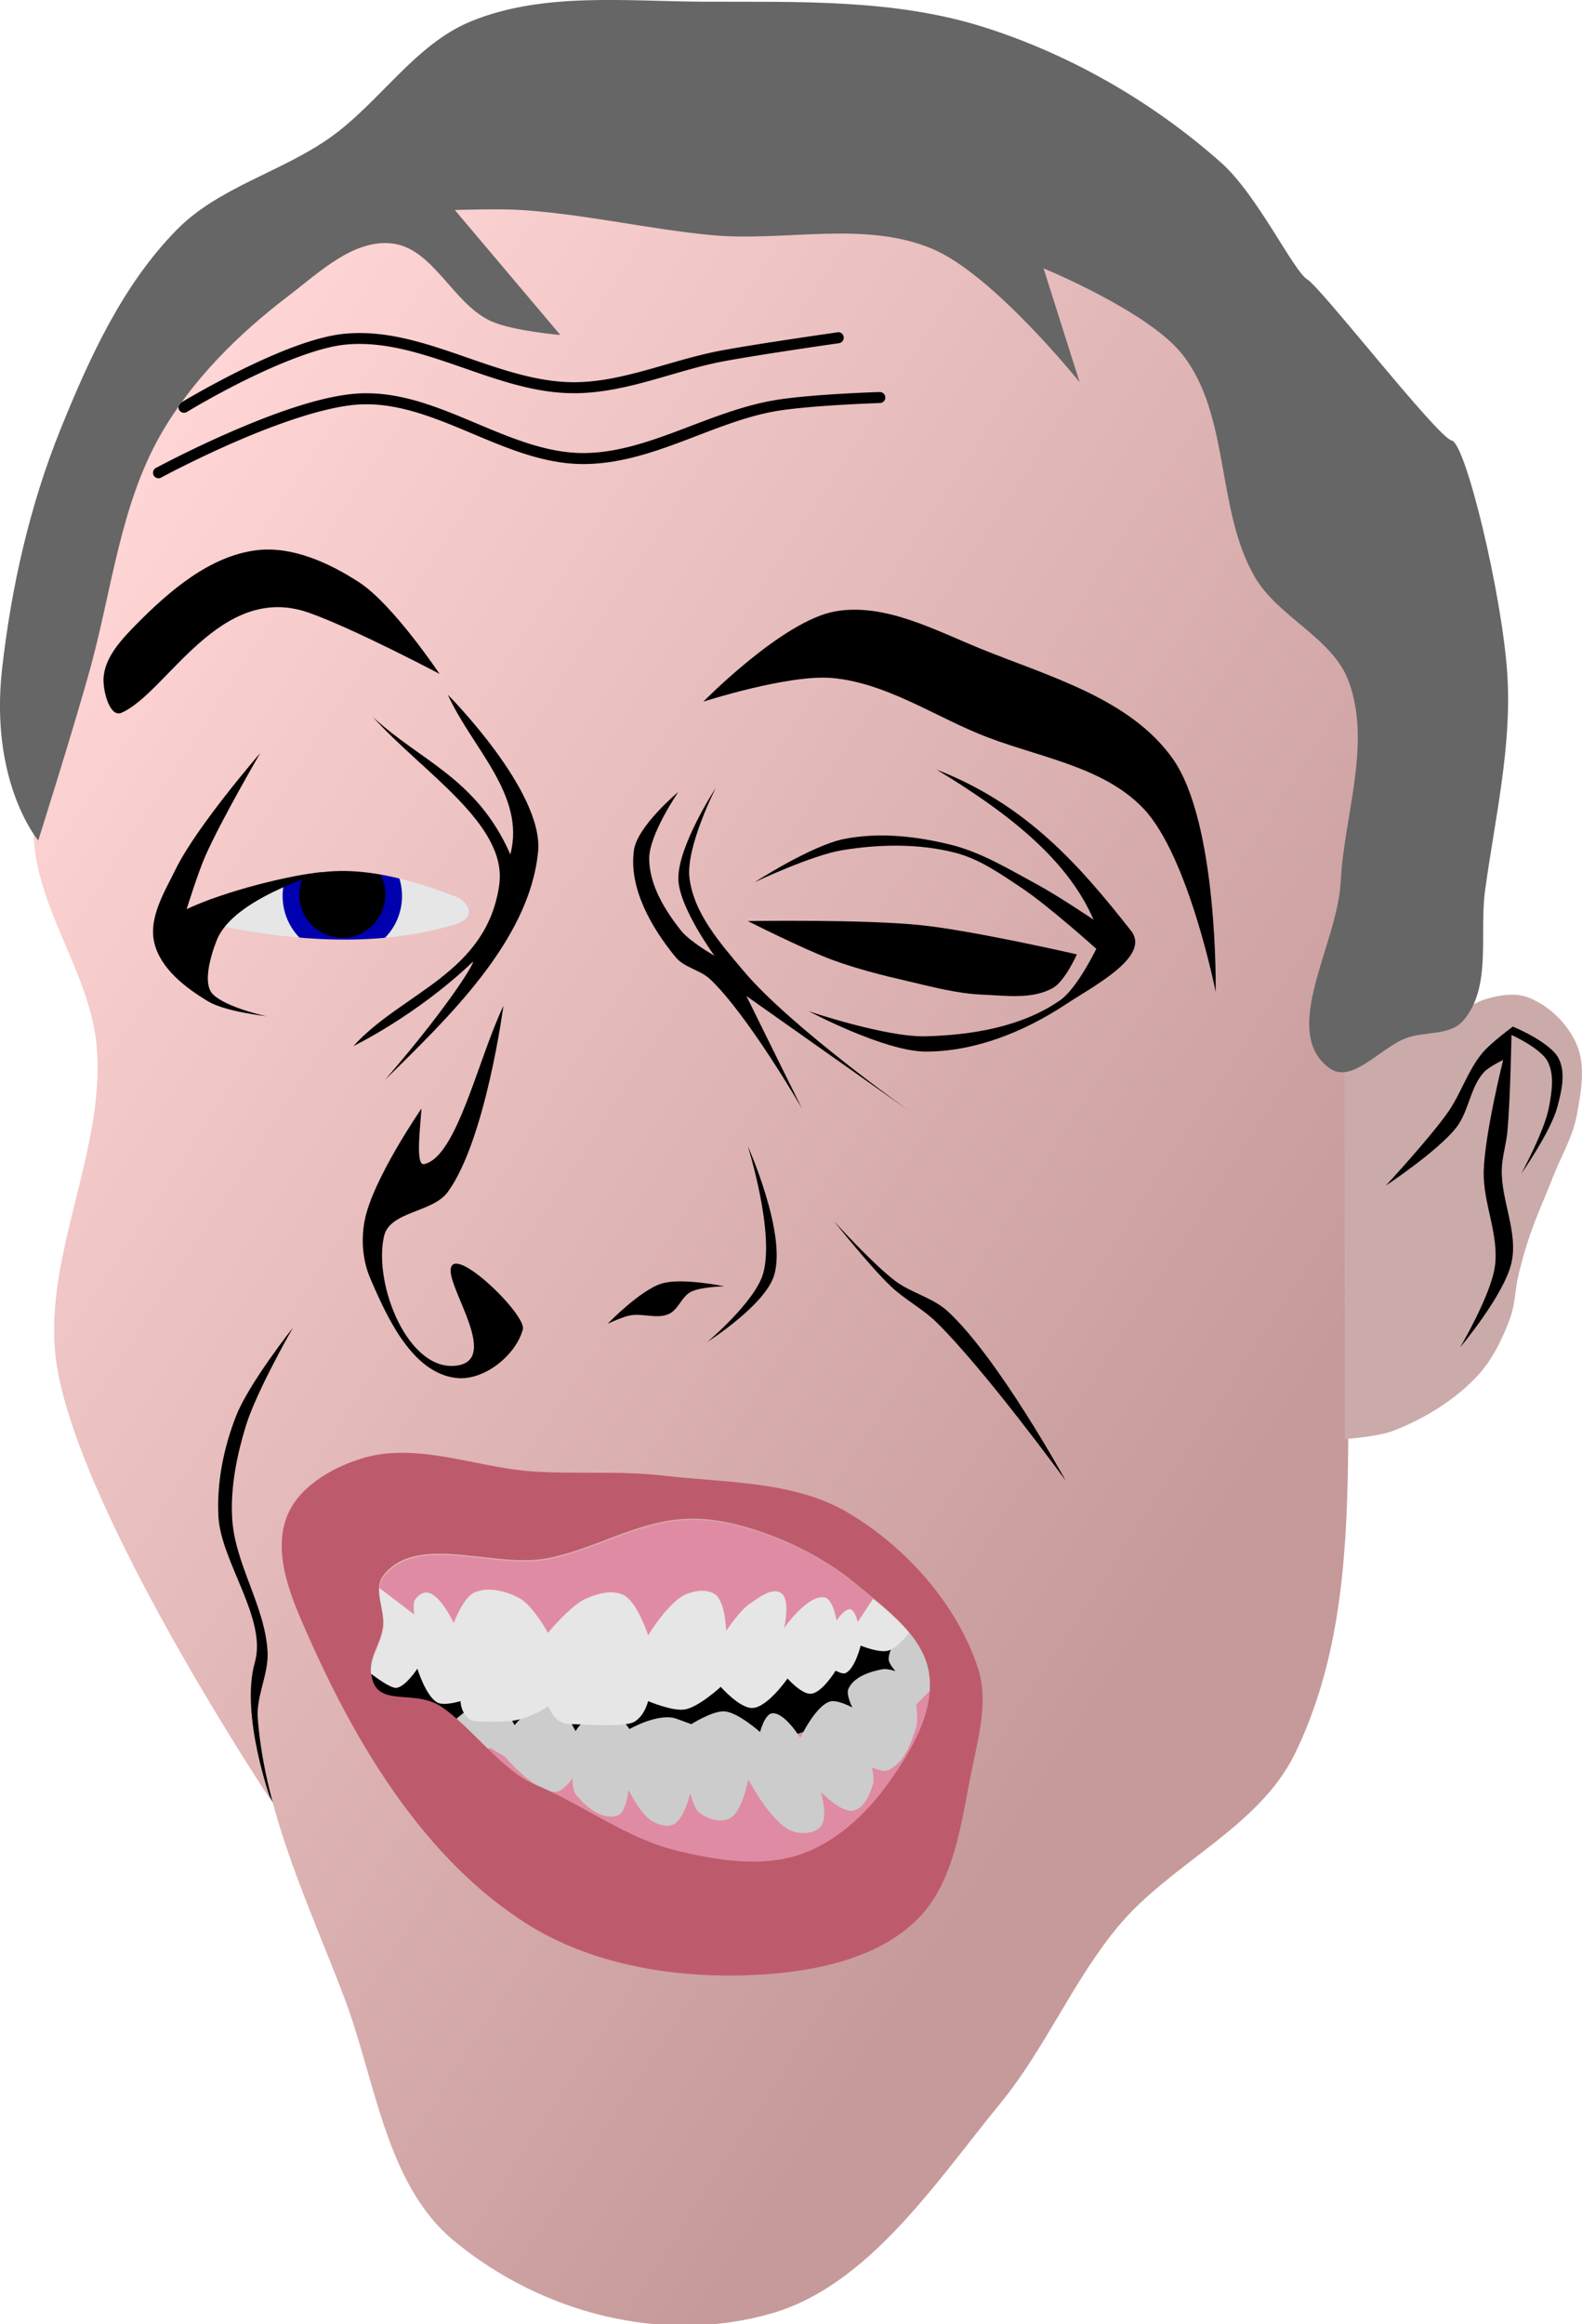 <svg xmlns="http://www.w3.org/2000/svg" viewBox="0 0 408.46 600"><defs><linearGradient id="a" y2="661.82" gradientUnits="userSpaceOnUse" x2="438.24" y1="515.35" x1="213.08"><stop offset="0" stop-color="#ffd5d5"/><stop offset="1" stop-color="#c69a9a"/></linearGradient></defs><path d="M145.38 233.116c0 16.632-25.198 30.114-56.283 30.114s-56.285-13.483-56.285-30.114 25.2-30.114 56.285-30.114 56.284 13.483 56.284 30.114z" fill="#e6e6e6"/><path d="M79.114 469.692l-4.535 3.468-10.675-20.199-6.084-17.238-14.196-96.836h37.519l-2.028 130.806z"/><path d="M77.283 405.555h186.422v66.681H77.283z"/><path d="M90.144 388.832l.127 34.476h152.607v11.915l-58.304 19.52-83.148-7.86v40.053h154.382v-97.343l-165.668-.76z" fill="#e08ba4"/><path d="M117.145 444.338s6.195-5.944 9.887-5.323c2.83.476 5.83 6.337 5.83 6.337s5.312-6.507 8.873-6.084c3.386.403 6.844 7.605 6.844 7.605s4.17-6.101 7.352-6.084c2.878.016 6.59 5.577 6.59 5.577s7.565-4.337 12.169-2.661c.969.352 3.802 1.394 3.802 1.394s5.553-3.546 8.619-3.296c3.51.287 9.126 5.324 9.126 5.324s1.164-4.537 3.042-4.817c3.2-.477 7.352 6.338 7.352 6.338s3.78-8.124 7.605-9.38c1.908-.626 5.83 1.521 5.83 1.521s-1.686-3.32-1.014-4.816c1.396-3.108 5.523-4.45 8.873-5.07 1.092-.203 3.295.507 3.295.507s-1.764-1.868-1.774-3.042c-.034-3.973 5.83-10.394 5.83-10.394l8.619 14.703-7.352 7.352s.559 3.969 0 5.83c-1.279 4.265-3.252 9.414-7.351 11.154-1.266.537-4.056-.76-4.056-.76s.664 2.93.253 4.309c-.81 2.721-2.29 6.265-5.07 6.844-3.15.657-8.365-4.816-8.365-4.816s1.905 6.61 0 8.872c-1.602 1.902-5.014 2.116-7.352 1.268-5.522-2.004-11.407-13.436-11.407-13.436s-1.477 8.452-4.817 10.14c-2.38 1.204-5.766.135-7.858-1.52-1.453-1.15-2.282-5.07-2.282-5.07s-1.559 6.766-4.31 8.112c-1.77.867-4.15.02-5.83-1.015-2.776-1.71-5.83-7.858-5.83-7.858s-.547 5.776-2.789 6.591c-3.835 1.395-8.458-2.307-10.9-5.577-.823-1.102-.76-4.056-.76-4.056s-2.451 3.471-4.31 3.549c-5.34.223-13.182-9.126-13.182-9.126l-3.803-2.282s-4.059 2.173-5.83 1.268c-2.629-1.342-3.55-8.112-3.55-8.112z" fill="#ccc"/><path d="M96.859 409.104l-2.535 21.8s6.21 5.147 8.112 4.817c2.386-.414 5.323-4.943 5.323-4.943s2.198 7.163 5.197 8.746c1.76.928 5.957-.38 5.957-.38s-.034 2.907 2.286 4.684c1.304.999 8.783.589 10.01.512 5.52-.346 10.393-3.93 10.393-3.93s1.344 4.816 5.83 4.69c2.465-.068 13.65.977 16.362-.622 2.711-1.598 3.539-5.335 3.539-5.335s6.303 2.704 9.506 2.155c3.593-.616 9.253-5.83 9.253-5.83s4.951 5.643 8.238 5.45c3.921-.23 9-7.605 9-7.605s3.68 4.147 6.084 3.93c2.887-.263 6.337-5.958 6.337-5.958s1.736.98 2.535.634c2.48-1.079 3.93-7.098 3.93-7.098s4.896 2.013 7.224 1.267c3.329-1.067 7.352-7.478 7.352-7.478l-11.408-5.83-3.929 5.957s-.654-3.069-1.901-3.296c-1.507-.274-3.55 2.915-3.55 2.915s-.87-5.452-3.041-5.957c-4.264-.992-10.52 7.859-10.52 7.859s1.762-7.357-.761-9c-2.418-1.574-5.793 1.207-8.184 2.823-2.535 1.713-6.012 6.937-6.012 6.937s-.174-7.429-2.789-9.38c-2.065-1.54-5.373-1.038-7.731 0-4.352 1.916-9.633 10.521-9.633 10.521s-2.712-8.571-6.338-10.394c-2.881-1.448-6.678-.402-9.633.888-4.058 1.771-9.886 8.872-9.886 8.872s-3.892-7.017-7.225-8.872c-3.462-1.927-8.176-3.15-11.788-1.521-2.884 1.3-5.323 7.858-5.323 7.858s-3.322-7.275-6.718-7.858c-1.25-.215-2.643.814-3.296 1.901-.652 1.088-.126 3.803-.126 3.803l-10.14-7.732z" fill="#e6e6e6"/><path d="M103.8 231.313c0 8.514-6.901 15.415-15.415 15.415-8.513 0-15.415-6.901-15.415-15.415s6.902-15.415 15.415-15.415c8.514 0 15.416 6.901 15.416 15.415z" fill="#0000ae"/><path d="M99.5 230.958c0 6.138-4.976 11.114-11.114 11.114s-11.114-4.976-11.114-11.114 4.976-11.113 11.114-11.113 11.113 4.975 11.113 11.113z"/><path d="M318.82 458.06c-1.144-.002-2.297.01-3.438.031-4.212.08-8.4.32-12.53.688-20.474 1.824-41.478 7.852-58.562 19.28-20.35 13.614-37.266 33.64-47.845 55.72-8.999 18.783-12.575 40.64-11.438 61.438.72 13.162 10.306 24.71 11.438 37.844 1.688 19.596-10.497 39.21-7.156 58.594 4.689 27.204 38.841 78.462 38.841 78.462s-5.641-15.595-2.935-25.087c2.274-7.973-6.203-18.314-6.625-26.594-.313-6.158.97-12.48 3.22-18.22 2.325-5.933 10.343-16.061 10.343-16.061s-6.626 11.532-8.562 17.844c-1.66 5.408-2.814 11.133-2.5 16.78.464 8.362 5.965 15.92 6.437 24.282.23 4.084-2.097 8.077-1.781 12.156 1.365 17.645 9.446 34.17 15.719 50.719 5.741 15.146 7.51 33.969 20 44.28 15.854 13.09 37.718 18.819 57.5 13.22 17.819-5.044 30.04-23.897 41.781-38.22 8.164-9.958 13.187-22.243 21.406-32.155 9.565-11.535 25.579-17.942 32.156-31.406 15.879-32.51 5.858-72.248 12.156-107.88 2.815-15.923 10.733-30.97 11.406-47.125 1.225-29.372.271-61.217-13.562-87.156-11.893-22.301-32.883-40.606-55.719-51.438-15.225-7.222-32.595-9.97-49.75-10zm-78.219 143.09c5.382-.093 12.119 1.148 21.281 4.719 1.75.682 4.196 3.687-.5 5.062-15.804 4.627-32.123 2.556-47.469-.781 9.639-2.185 14.847-8.795 26.688-9zm64.469 117.94c4.339.05 8.698 1.115 12.781 2.562 6.18 2.191 12.136 5.408 17.156 9.625 5.182 4.354 11.723 9.045 12.844 15.72 1.198 7.131-3.272 14.508-7.5 20.375-4.011 5.565-9.553 10.678-16.062 12.844-7.007 2.331-14.973.994-22.156-.72-9.325-2.223-17.21-8.444-26.062-12.124-5.738-2.386-11.756-10.741-16.969-14.125-5.014-3.255-11.514.336-12.656-5.531-.663-3.407 1.73-5.646 2.125-9.094.343-2.995-1.83-6.73 0-9.125 6.108-7.99 20.132-1.276 30-3.219 8.391-1.652 16.118-6.642 24.656-7.125.618-.035 1.224-.07 1.844-.063z" fill="url(#a)" transform="translate(-253.981 -628.78) scale(1.42)"/><path d="M104.738 375.048c-3.69-.07-7.337.27-10.913 1.33-7.973 2.363-16.83 7.445-19.787 15.217-3.853 10.13 1.656 22.047 6.078 31.941 12.495 27.96 29.914 56.601 55.763 73.022 17.515 11.126 40.156 14.495 60.865 13.175 14.137-.9 30.004-4.22 40.06-14.196 9.831-9.751 11.394-25.479 14.196-39.039 1.747-8.455 4.213-17.664 1.508-25.864-5.45-16.52-18.501-31.157-33.448-40.06-13.925-8.292-31.59-7.765-47.69-9.626-10.918-1.262-21.943-.415-32.918-1.02-11.172-.616-22.647-4.67-33.715-4.88zm74.351 16.99c6.16.073 12.348 1.583 18.144 3.638 8.772 3.11 17.228 7.677 24.355 13.664 7.356 6.18 16.642 12.84 18.233 22.315 1.7 10.124-4.644 20.595-10.647 28.924-5.694 7.9-13.561 15.159-22.801 18.234-9.948 3.31-21.256 1.41-31.453-1.02-13.238-3.157-24.431-11.99-36.998-17.213-8.146-3.387-16.689-15.248-24.089-20.052-7.117-4.62-16.345.477-17.966-7.852-.942-4.837 2.455-8.015 3.016-12.91.487-4.25-2.598-9.555 0-12.954 8.671-11.342 28.58-1.81 42.588-4.57 11.912-2.345 22.881-9.428 35.002-10.114.877-.05 1.737-.099 2.617-.089z" fill="#bd5b6c"/><path d="M67.204 194.39s-16.351 18.843-21.801 29.912c-2.918 5.925-7.072 12.579-5.577 19.012 1.556 6.7 8.04 11.68 13.942 15.21 4.415 2.64 14.957 3.802 14.957 3.802s-10.136-2.162-13.689-5.577c-3.68-3.537 1.191-14.66 1.191-14.66 2.862-5.987 11.423-11.673 27.124-16.984-8.087.711-25.05 4.833-35.16 9.59 0 0 2.87-9.261 4.816-13.69 4.047-9.205 14.196-26.617 14.196-26.617zM91.252 270.04c12.547-13.862 34.39-18.678 37.642-41.586 2.23-15.708-19.934-29.161-32.624-43.379 12.045 11.296 26.836 15.724 35.491 35.492 4.073-15.318-10.035-27.606-16.132-41.228 0 0 24.8 24.918 23.303 40.51-2.217 23.072-23.571 43.203-39.556 58.96 18.202-21.111 23.858-31.618 22.586-30.405-14.578 13.88-30.71 21.637-30.71 21.637zM113.482 173.961s-22.009-11.631-33.7-15.774c-23.027-8.16-36.635 20.632-48.398 25.812-2.985 1.315-4.732-5.343-4.66-8.604.122-5.573 4.685-10.375 8.604-14.34 8.485-8.587 18.853-17.49 30.83-19.002 9.188-1.159 18.762 3.205 26.53 8.246 8.808 5.715 20.793 23.662 20.793 23.662z"/><path style="block-progression:tb;text-indent:0;text-transform:none" d="M227.093 101.207s-18.22.543-27.46 2.173c-17.157 3.028-32.484 13.497-48.889 13.575-9.565.046-18.842-3.916-28.304-7.896-9.461-3.98-19.102-7.96-29.457-7.497-9.642.431-22.65 5.263-33.404 9.937-10.753 4.674-19.165 9.227-19.165 9.227a1.42 1.42 0 101.331 2.485s8.357-4.519 18.987-9.14 23.597-9.277 32.384-9.67c9.54-.427 18.769 3.301 28.215 7.275s19.108 8.168 29.456 8.119c17.575-.085 33.026-10.742 49.332-13.62 8.704-1.536 27.06-2.13 27.06-2.13a1.42 1.42 0 10-.089-2.838z" color="#000"/><path style="block-progression:tb;text-indent:0;text-transform:none" d="M216.262 85.761a1.42 1.42 0 00-.09.045s-19.86 2.81-29.81 4.658c-13.107 2.433-25.451 8.19-38.109 8.207-9.737.013-19.366-3.49-29.145-6.877s-19.71-6.63-30.123-5.634c-7.913.757-18.344 5.207-26.928 9.45-8.584 4.242-15.261 8.295-15.261 8.295a1.423 1.423 0 101.464 2.44s6.574-4.024 15.04-8.207c8.464-4.183 18.886-8.507 25.95-9.183 9.654-.923 19.184 2.128 28.925 5.501 9.742 3.374 19.659 7.068 30.079 7.054 13.5-.018 26.028-5.91 38.64-8.251 9.792-1.818 29.678-4.658 29.678-4.658a1.428 1.428 0 10-.31-2.84z" color="#000"/><path d="M129.978 259.648s-4.541 34.502-14.34 48.04c-3.927 5.424-15.014 4.94-16.492 11.472-2.823 12.476 6.368 35.35 19.001 33.34 10.424-1.657-1.675-18.683-1.792-24.378-.164-7.955 19.677 11.26 18.642 15.057-1.868 6.85-10.156 13.362-17.208 12.548-11.28-1.302-17.764-15.373-22.227-25.813-1.936-4.526-2.343-9.86-1.434-14.698 2.002-10.663 14.698-29.04 14.698-29.04-.44 6.14-1.533 14.85.717 14.341 8.41-1.906 13.76-26.748 20.435-40.869zM156.865 341.744s8.43-8.694 13.982-10.397c5.147-1.578 16.132.717 16.132.717s-6.018.104-8.604 1.434c-2.404 1.238-3.256 4.657-5.736 5.736-3.07 1.337-6.755-.297-10.038.359-2.002.4-5.736 2.15-5.736 2.15z"/><path d="M182.674 346.4s14.873-9.44 17.208-17.208c3.265-10.864-6.811-33.341-6.811-33.341s7.033 22.35 3.943 32.983c-2.11 7.258-14.34 17.566-14.34 17.566zM181.595 181.13s22.09-7.128 33.34-6.094c13.372 1.228 25.25 9.173 37.644 14.34 14.413 6.01 31.903 8.04 42.662 19.36 11.68 12.288 18.642 47.322 18.642 47.322s.693-43.573-11.113-60.228c-10.99-15.502-31.87-21.17-49.474-28.323-12.003-4.875-24.882-11.924-37.643-9.68-13.548 2.385-34.058 23.304-34.058 23.304zM175.15 204.426s-10.593 8.809-11.472 15.058c-1.376 9.779 4.496 19.966 10.755 27.604 2.248 2.743 6.395 3.288 8.962 5.736 9.865 9.403 23.662 33.34 23.662 33.34l-14.34-29.039 42.661 30.114S204.166 265.151 192 250.672c-5.96-7.093-12.86-14.824-13.982-24.02-.98-8.033 6.812-23.303 6.812-23.303s-9.907 15.143-9.68 23.662c.194 7.267 9.321 19.718 9.321 19.718s-6.372-3.647-8.604-6.453c-4.23-5.318-8.232-11.847-8.246-18.642-.012-6.26 7.529-17.208 7.529-17.208z"/><path d="M241.828 198.69c23.36 9.042 37.167 25.03 50.19 41.586 5.234 6.654-9.792 14.327-16.849 19.002-10.617 7.032-23.473 12.238-36.208 12.189-10.62-.041-30.114-10.397-30.114-10.397s19.852 6.714 30.114 6.453c11.997-.304 24.94-2.445 34.774-9.32 4.43-3.097 9.322-13.265 9.322-13.265s-12.426-11.169-19.36-15.775c-5.299-3.52-10.696-7.348-16.849-8.963-9.48-2.487-19.725-2.306-29.397-.717-7.908 1.3-22.586 8.246-22.586 8.246s14.615-9.429 22.944-11.114c9.03-1.826 18.658-.77 27.604 1.434 8.047 1.984 15.292 6.46 22.586 10.397 4.96 2.678 14.34 8.963 14.34 8.963-6.762-15.715-22.358-27.75-40.51-38.719zM215.296 315.211s9.298 11.713 14.699 16.85c3.637 3.46 8.25 5.801 11.83 9.32 12.537 12.327 33.341 40.87 33.341 40.87s-17.393-31.71-30.473-43.738c-3.862-3.552-9.444-4.714-13.623-7.887-5.856-4.446-15.775-15.416-15.775-15.416z"/><path d="M347.234 371.499s8.596-.605 12.547-2.151c7.964-3.117 15.639-7.765 21.51-13.982 3.97-4.203 6.594-9.637 8.604-15.058 1.312-3.538 1.274-7.444 2.151-11.113.81-3.385 1.75-6.743 2.868-10.039 1.777-5.232 4.083-10.269 6.095-15.415 2.052-5.25 5.061-10.233 6.094-15.775 1.118-5.99 2.373-12.67 0-18.283-2.27-5.37-7.108-10.087-12.547-12.189-3.346-1.293-7.304-.62-10.755.359-5.562 1.576-9.507 6.988-15.058 8.604-4.824 1.405-21.647.717-21.647.717" fill="#cbaaaa"/><path d="M357.81 306.07s11.209-12.104 15.953-18.822c3.429-4.855 5.168-10.84 8.963-15.415 2.218-2.674 7.887-6.812 7.887-6.812s9.667 3.953 11.83 8.246c1.883 3.736.728 8.506-.358 12.547-1.693 6.3-9.321 17.209-9.321 17.209s6.044-11.097 7.17-17.209c.715-3.88 1.48-8.34-.359-11.83-1.794-3.405-9.32-6.812-9.32-6.812s-.282 16.76-1.076 25.096c-.31 3.247-1.364 6.418-1.434 9.68-.173 8.048 4.27 16.164 2.51 24.019-1.866 8.32-13.265 21.869-13.265 21.869s7.866-13.326 8.962-20.793c1.206-8.213-3.108-16.439-2.868-24.736.28-9.702 5.02-28.68 5.02-28.68s-3.691 1.746-5.02 3.226c-3.57 3.977-3.837 10.162-7.17 14.34-4.87 6.107-18.104 14.878-18.104 14.878z"/><path d="M363.36 267.882c-6.795 2.35-14.258 12.112-20.076 7.887-12.98-9.426 2.056-32.018 2.868-48.04.872-17.2 7.962-35.41 2.151-51.623-4.111-11.472-18.301-16.683-24.378-27.246-10.026-17.427-6.236-41.54-18.643-57.36-8.676-11.065-35.85-22.227-35.85-22.227l9.321 29.397s-22.255-27.775-38.001-34.417c-17.652-7.446-38.294-1.73-57.36-3.585-16.318-1.588-32.399-5.375-48.757-6.453-5.723-.377-17.208 0-17.208 0l27.246 32.264s-12.384-1.049-17.925-3.585c-9.911-4.536-14.96-19.06-25.813-20.076-9.897-.926-18.62 7.602-26.53 13.623-12.919 9.837-24.939 21.744-32.982 35.85-10.261 17.999-12.5 39.518-17.925 59.512-3.993 14.714-13.624 45.172-13.624 45.172S-2.787 201.994.554 172.52c2.382-21.023 7.134-42.044 15.057-61.663 7.46-18.474 16.114-37.45 30.114-51.624 10.773-10.907 26.911-14.82 39.435-23.662 12.9-9.106 21.939-24.169 36.567-30.114C140.391-2.128 161.81.371 181.955.438c23.997.08 48.803-.726 71.702 6.453 22.573 7.077 43.977 19.42 61.663 35.134 9.326 8.287 18.642 27.963 22.226 30.114 3.586 2.15 33.7 40.869 37.285 41.586 3.585.717 12.984 39.635 14.34 60.228 1.232 18.699-3.206 37.358-5.735 55.926-1.539 11.29 1.811 25.163-5.736 33.7-3.306 3.739-9.624 2.671-14.341 4.302z" fill="#666"/><path d="M193.08 237.772s29.952-.485 44.812 1.076c13.543 1.422 40.152 7.528 40.152 7.528s-3.055 6.84-6.095 8.604c-5.295 3.076-12.165 2.044-18.283 1.793-6.674-.274-13.21-2.076-19.718-3.585-6.412-1.487-12.824-3.102-19.001-5.378-7.526-2.773-21.87-10.038-21.87-10.038z"/></svg>